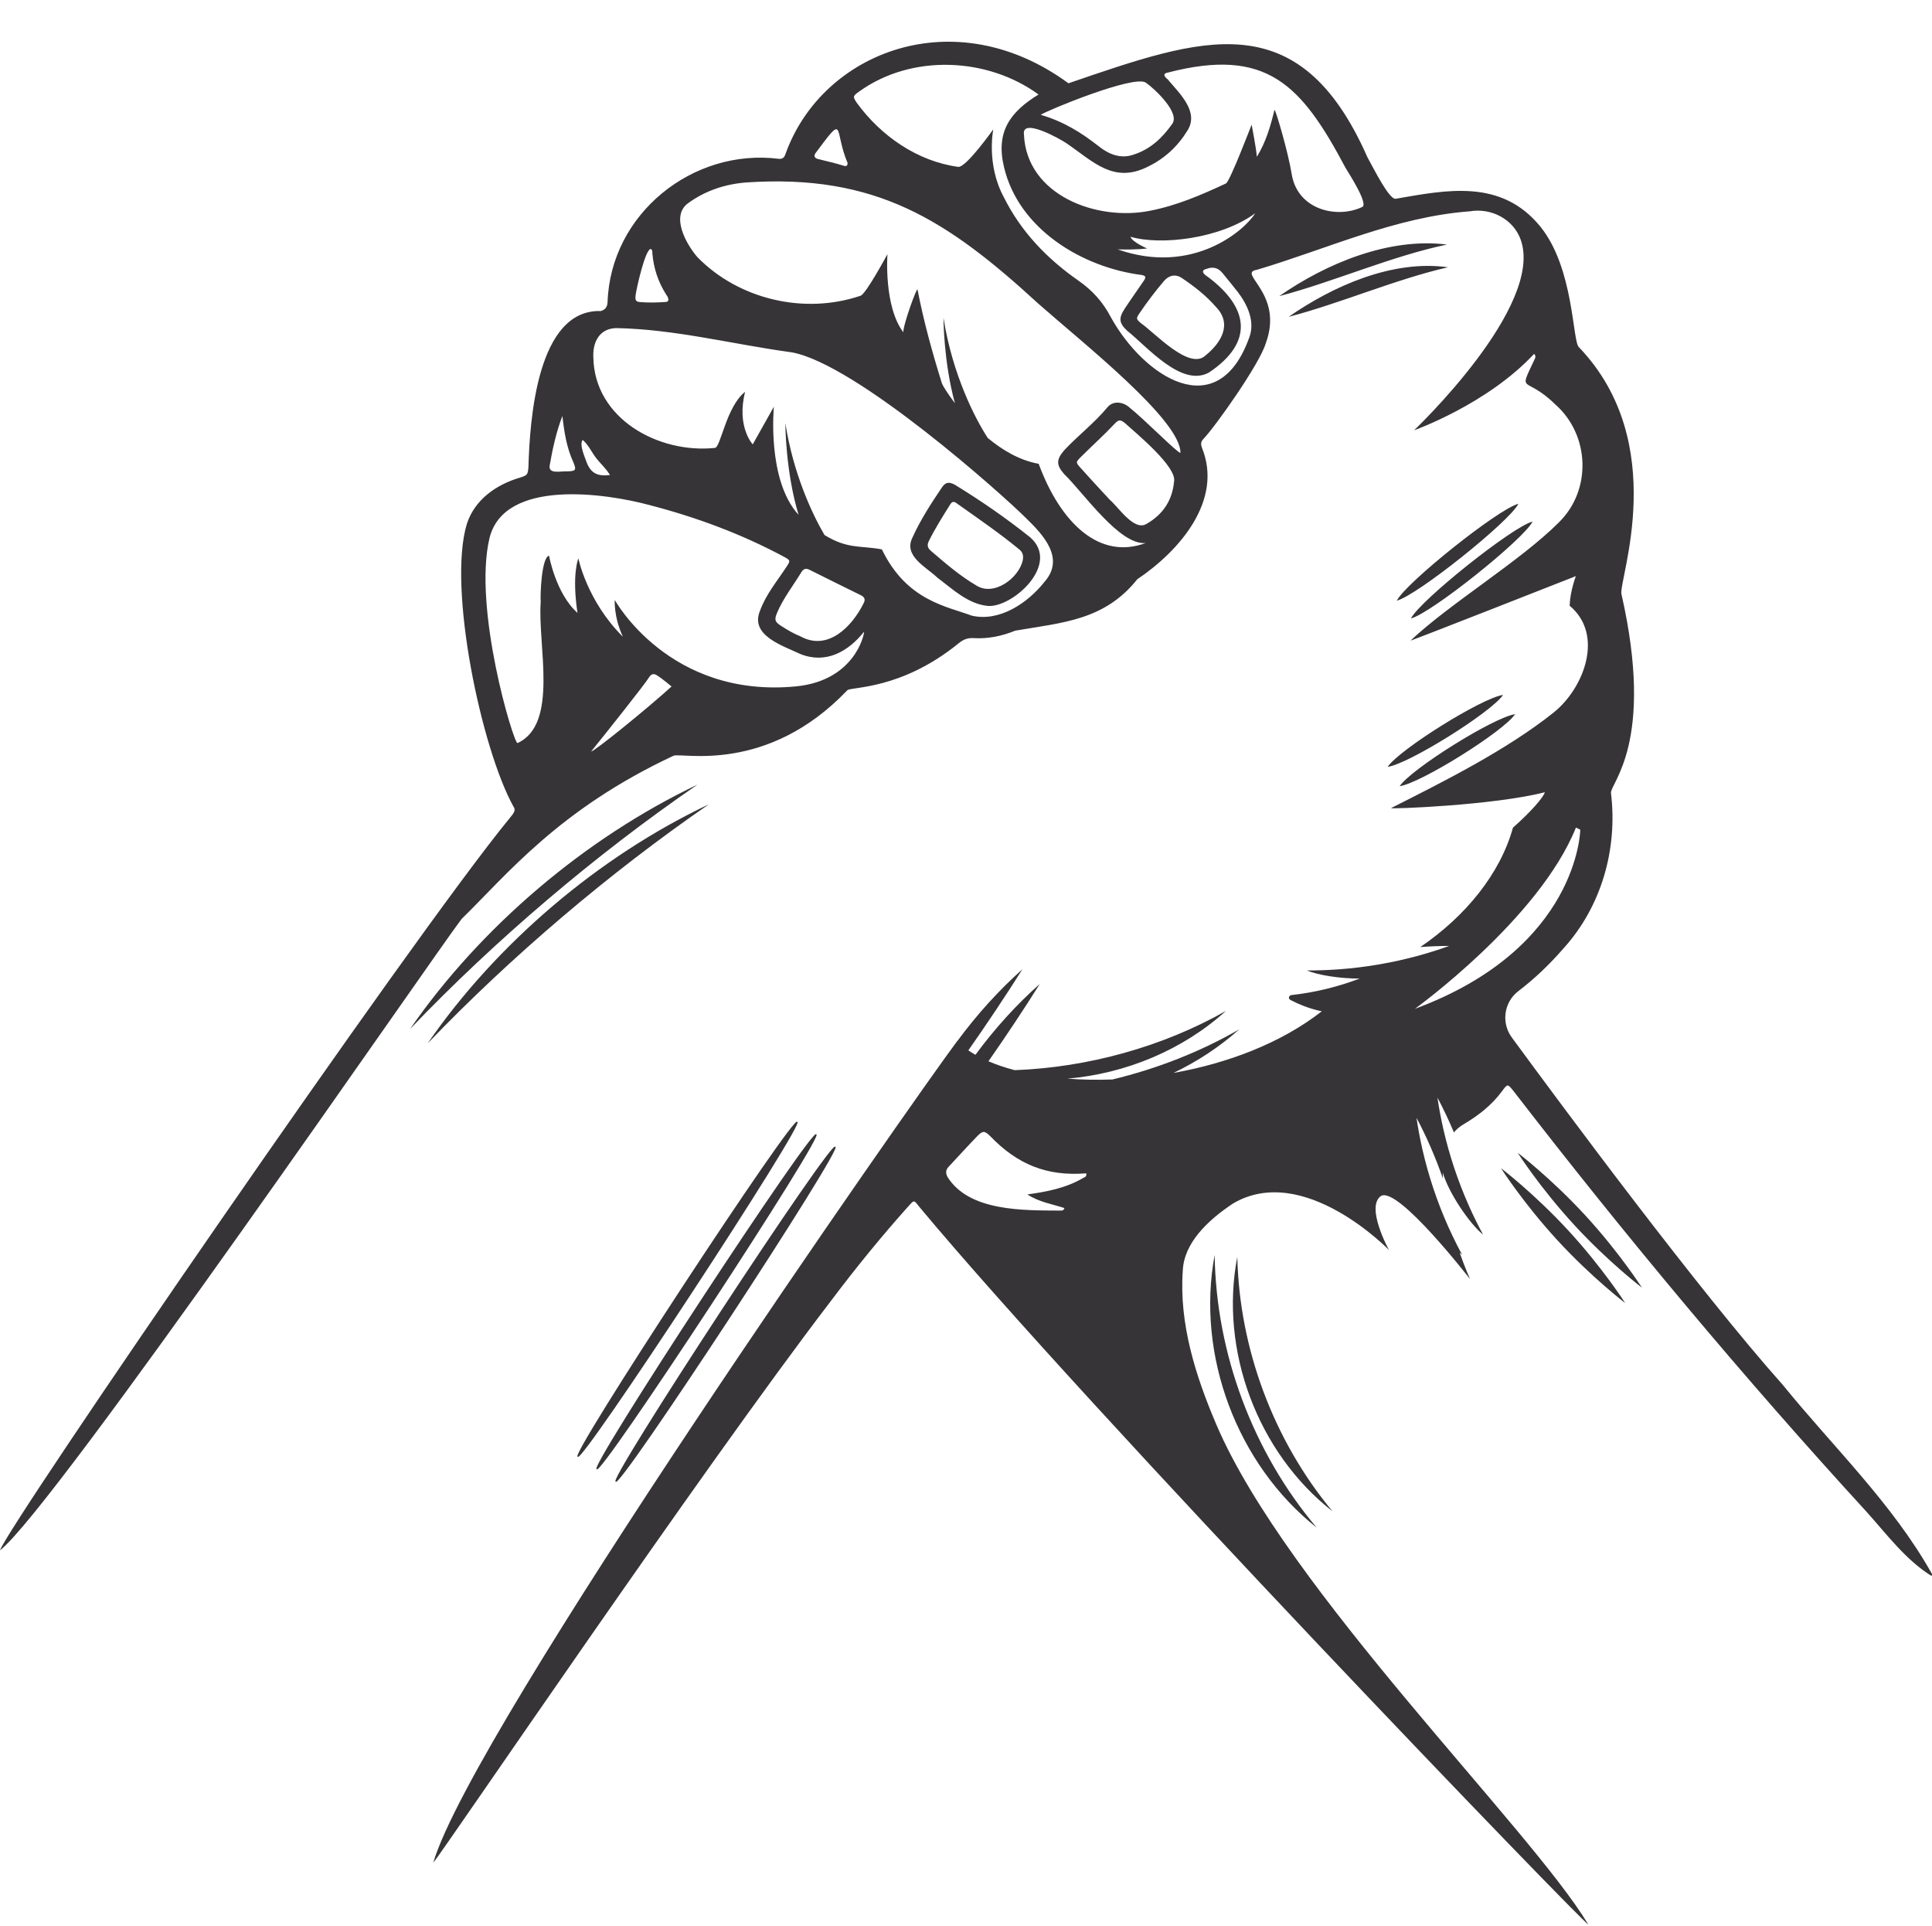 <?xml version="1.0" encoding="UTF-8"?><svg xmlns="http://www.w3.org/2000/svg" xmlns:xlink="http://www.w3.org/1999/xlink" data-name="Layer 2" height="498.5" preserveAspectRatio="xMidYMid meet" version="1.0" viewBox="0.0 -10.8 500.0 498.5" width="500.0" zoomAndPan="magnify"><g data-name="artwork" id="change1_1"><path d="M499.983,396.479c-10.188-18.161-25.557-32.84-38.619-48.928-21.558-24.172-56.818-71.748-70.119-89.894-2.782-3.795-2.033-9.127,1.706-11.983,4.251-3.246,8.122-6.95,11.648-11.02,9.855-10.842,14.089-25.761,12.321-40.216-.274-2.538,11.487-12.949,2.707-51.515-.801-3.52,12.89-38.978-11.055-63.933-1.639-1.709-1.28-20.451-9.897-31.107-10.152-12.554-24.479-9.478-37.453-7.253-1.647,.343-5.585-7.567-7.33-10.73-17.754-40.261-42.897-30.925-77.383-19.149-29.351-21.536-63.44-8.23-73.074,17.882-.296,.88-.563,1.814-1.881,1.664-22.299-2.802-43.541,14.261-44.313,37.049-.081,1.279-.531,1.966-1.758,2.342-16.513-.5-18.369,28.239-18.724,40.34-.153,1.958-.247,2.149-2.135,2.752-6.182,1.794-11.782,5.706-13.815,12.03-4.981,16.476,3.72,58.023,12.079,73.124,.846,1.135-.375,2.119-.999,3C106.902,231.311,2.106,383.974,0,390.377c13.876-10.694,112.182-153.881,119.47-163.383,11.724-11.439,25.105-28.313,54.827-42.222,1.981-.927,24.091,4.94,44.98-16.942,.937-.981,13.866,.02,28.91-12.234,1.15-.937,2.291-1.362,3.755-1.272,3.744,.232,7.335-.509,10.796-1.924,12.315-2.111,23.088-2.66,31.589-13.301,10.794-7.252,22.34-20.357,16.707-34.103-.289-.804-.287-1.484,.377-2.175,3.129-3.253,14.527-19.369,16.139-24.703,4.89-13.085-7.642-18.262-2.236-19.108,18.263-5.43,35.804-13.679,55.048-15.125,5.634-.967,11.285,2.085,13.165,7.256,6.29,17.303-27.555,49.399-27.555,49.399,0,0,18.896-6.685,31.057-19.774,.566,.655,.282,1.054,.114,1.433-4.365,9.297-2.49,3.935,5.331,11.627,8.975,7.866,9.526,22.167,.968,30.546-9.961,9.994-28.115,20.916-38.38,30.585-.253,.258,42.774-16.675,42.774-16.675,0,0-1.479,3.782-1.616,7.664,8.984,7.483,3.751,21.26-4.064,27.575-12.149,9.713-28.298,17.801-42.138,24.787-.651,.321,26.586-.699,39.785-4.097-.31,1.2-3.349,4.844-8.255,9.167-3.269,11.829-12.172,22.869-23.976,30.893,2.519-.185,5.02-.284,7.48-.29-2.549,.92-5.135,1.742-7.749,2.464l-.092,.026c-.036,.01-.072,.019-.107,.029-6.724,1.839-13.627,3.025-20.579,3.536l-.109,.008-.098,.007c-2.695,.193-5.396,.285-8.098,.274,2.906,1.232,8.651,2.122,13.676,2.098-5.587,2.118-11.47,3.586-17.466,4.25-.956-.008-1.197,1.036-.305,1.373,4.218,2.208,7.957,2.845,7.957,2.845-10.638,8.315-24.484,13.483-38.399,15.962,6.166-2.953,11.924-6.729,17.02-11.275-10.076,5.809-21.253,10.185-32.822,12.965-4.007,.146-7.915,.071-11.641-.214,15.088-1.305,29.819-7.39,41.028-17.526-16.345,9.261-35.668,14.621-54.671,15.326-2.457-.647-4.733-1.415-6.788-2.299,4.657-6.671,9.142-13.419,13.28-20.001-6.039,5.336-11.675,11.573-16.649,18.333-.646-.368-1.259-.752-1.838-1.149,4.903-6.999,9.633-14.084,13.997-20.985-6.111,5.429-11.82,11.758-16.87,18.611l-.018-.018c-11.214,14.998-125.558,178.3-135.586,212.604,2.69-3.119,69.302-101.473,102.951-145.423,6.394-8.495,13.095-16.74,20.199-24.654,1.277-1.422,1.266-1.409,2.473,.151,44.101,52.986,172.777,186.391,173.28,185.886-15.018-24.991-77.918-86.513-96.237-129.334-5.347-12.499-9.693-26.135-8.681-39.921,.315-6.955,6.25-12.831,13.014-17.303,18.282-10.759,40.331,12.037,40.331,12.037,0,0-6.166-11.211-2.024-13.998,4.453-2.445,23.017,21.544,23.017,21.544,0,0-1.246-2.755-2.692-6.847,.22,.202,.434,.388,.64,.553-.447-.825-.881-1.657-1.306-2.493l-.012-.037c-.793-1.559-1.549-3.137-2.265-4.734l-.041-.091-.043-.097c-2.835-6.371-5.051-13.018-6.607-19.815l-.024-.104-.022-.098c-.598-2.644-1.095-5.31-1.488-7.99,2.617,4.915,4.921,10.234,6.831,15.71-.027-.535-.042-1.065-.043-1.589,1.501,5.321,7.017,13.364,10.44,16.108-1.287-2.378-2.483-4.805-3.587-7.273l-.037-.082c-.016-.036-.031-.072-.047-.107-2.833-6.369-5.048-13.013-6.604-19.808l-.024-.102-.022-.099c-.598-2.644-1.095-5.309-1.488-7.989,1.535,2.883,2.962,5.906,4.266,9.018,.672-.809,1.476-1.506,2.433-2.066,3.815-2.235,7.325-4.964,9.977-8.549,1.497-2.035,1.472-2.023,3.101,.021,28.948,37.503,59.279,73.845,91.288,108.776,5.236,5.823,10.126,12.456,16.834,16.615,.044-.289,.129-.462,.076-.554ZM296.55,10.591c2.298,1.606,9.036,7.904,6.768,10.741-2.556,3.609-5.66,6.535-9.996,7.894-3.279,1.173-6.435-.121-9.022-2.212-4.393-3.45-9.069-6.391-14.956-8.098,1.371-1.027,24.197-10.461,27.205-8.325Zm-85.504,18.253c7.904-10.617,4.646-6.126,8.317,2.554,.009,.718-.427,.872-.866,.735-2.265-.708-4.574-1.234-6.874-1.801-.731-.18-1.108-.783-.576-1.489Zm-46.538,36.633c.242-1.738,2.429-11.596,3.879-11.863,.54,.266,.412,.752,.446,1.159,.32,3.804,1.474,7.328,3.515,10.559,.459,.606,1.192,1.914-.062,2.008-2.229,.167-4.468,.211-6.694,.025-1.073-.09-1.27-.539-1.085-1.887Zm-13.716,37.561c1.5,1.281,2.269,3.085,3.41,4.588,1.151,1.516,2.636,2.776,3.654,4.503-3.213,.381-4.826-.467-5.929-3.013-.466-1.434-2.111-4.803-1.135-6.078Zm-8.526,6.558c.75-4.321,1.691-8.601,3.28-12.744,.473,4.136,1.088,8.177,2.837,11.959,.847,2.047,.657,2.313-1.628,2.367-1.456-.13-4.962,.864-4.49-1.582Zm10.707,74.082c4.005-4.955,13.965-17.479,14.971-19.154,.504-.839,1.157-1.132,1.986-.621,1.553,.957,3.865,2.947,3.865,2.947-6.143,5.59-19.896,16.757-20.822,16.828Zm53.244-16.878c-33.051,3.291-47.115-22.345-47.115-22.345,0,0-.324,4.335,2.112,9.533-9.35-9.308-11.532-20.298-11.532-20.298,0,0-1.742,4.076-.227,14.107-5.626-4.986-7.36-14.791-7.36-14.791-1.949,.409-2.31,10.074-2.158,11.991-.838,11.097,4.754,31.607-6.011,36.493-1.017,.07-11.585-34.942-7.232-53.092,3.872-15.404,30.022-11.583,41.534-8.463,12.04,3.132,23.75,7.474,34.723,13.376,1.627,.894,1.651,.998,.562,2.619-2.413,3.674-5.298,7.114-6.812,11.296-2.731,6.445,5.994,9.101,10.472,11.236,6.548,2.604,12.292-.577,16.446-5.785,.016,1.052-2.619,12.557-17.402,14.124Zm17.291-21.505c-2.954,6-9.214,12.49-16.325,8.592-1.818-.735-3.499-1.723-5.132-2.788-1.519-.991-1.675-1.548-.965-3.265,1.59-3.811,4.194-7.076,6.32-10.59,.572-.911,1.197-1.054,2.164-.566,4.385,2.211,8.792,4.377,13.2,6.542,.953,.468,1.271,1.074,.739,2.075Zm46.814-5.534c-4.337,5.48-11.628,10.435-18.847,8.752-6.419-2.42-16.835-3.833-23.247-17.148-5.652-1.041-8.816-.021-14.852-3.716-3.376-5.782-8.109-16.114-10.128-28.936,0,0,0,12.445,3.425,23.709-8.264-8.97-6.392-27.977-6.392-27.977l-5.472,9.749s-4.268-4.548-1.975-13.598c-4.909,3.819-6.328,14.524-7.845,14.519-14.549,1.499-31.188-7.538-31.434-23.488-.18-3.687,1.423-7.397,5.901-7.527,15.335,.29,30.313,4.226,45.456,6.275,16.744,3.045,54.701,36.95,60.672,42.949,4.555,4.417,10.05,10.39,4.738,16.437Zm33.518-25.903c-.459,4.883-2.902,8.504-7.143,10.928-3.229,1.923-7.247-4.364-9.494-6.266-2.522-2.687-4.999-5.416-7.47-8.15-1.368-1.514-1.366-1.556,.027-2.946,2.864-2.859,5.881-5.562,8.658-8.512,1.091-1.159,1.543-1.196,2.77-.179,2.924,2.667,13.49,11.303,12.653,15.126Zm-11.497-19.179c-1.64-1.508-4.304-1.906-5.794-.011-3.345,4.018-7.512,7.195-11.072,10.988-2.11,2.426-2.209,3.797-.053,6.245,4.889,4.692,14.413,18.567,21.105,17.809-11.999,4.506-22.089-5.21-27.723-20.492-4.898-.865-9.39-3.533-13.176-6.683-3.322-5.088-9.158-16.474-11.46-31.101,0,0,0,11.297,2.962,22.107-2.038-2.682-3.235-4.729-3.35-5.096-2.502-8.004-4.734-16.077-6.327-24.319-.14-.725-3.757,9.151-3.671,11.055-5.123-6.736-4.112-20.221-4.112-20.221,0,0-5.51,10.262-6.942,10.764-14.555,4.955-31.546,.967-42.25-9.991-2.846-3.297-6.978-10.574-2.434-13.929,4.526-3.302,9.643-4.963,15.123-5.394,33.485-2.233,51.899,9.642,75.544,31.361,11.731,10.354,36.931,30.198,36.784,38.63-.88-.071-9.038-8.417-13.154-11.72Zm30.999-18.236c-8.208,23.005-27.39,10.121-35.807-5.07-2.094-4.003-4.779-7.003-8.436-9.552-8.113-5.655-14.897-12.691-19.315-21.607-4.608-8.51-2.721-17.549-2.721-17.549,0,0-7.038,9.959-9.082,9.719-10.624-1.454-20.01-8.031-26.231-16.558-1.084-1.615-1.06-1.759,.575-2.92,13.572-9.788,33.208-8.916,46.452,.753-7.413,4.537-11.092,9.691-8.959,18.705,3.717,16.011,20.14,26.022,35.66,28.001,1.051,.208,1.177,.541,.544,1.478-1.619,2.395-3.306,4.744-4.898,7.156-1.693,2.565-1.548,3.823,.666,5.857,5.141,4.105,14.056,14.688,21.125,10.724,11.649-7.818,10.312-16.766-.3-24.717-.997-.603-2.127-1.667-.34-2.09q2.463-.947,4.122,1.103c1.319,1.629,2.657,3.243,3.948,4.893,2.487,3.257,4.498,7.58,2.999,11.674Zm-22.093-14.539c1.289-1.51,3.013-1.835,4.609-.761,3.243,2.18,6.318,4.58,8.89,7.55,4.192,4.383,1.3,9.214-2.765,12.496-4.162,3.938-13.108-5.84-16.678-8.335-1.317-1.1-1.327-1.239-.347-2.68,1.951-2.867,4.04-5.632,6.291-8.271Zm-11.996-8.166c5.367,.131,7.61-.243,7.61-.243,0,0-3.965-1.707-4.285-3.029,7.648,2.281,23.157,.6,32.272-6.08-2.575,4.25-16.029,16.209-35.597,9.351Zm63.217-10.942c-6.452,3.031-16.587,.742-18.159-8.422-.876-5.553-4.088-16.534-4.467-16.764-1.042,4.243-2.223,8.373-4.578,12.169-.109-1.971-1.345-8.331-1.345-8.331,0,0-5.644,14.76-6.636,15.224-6.358,2.97-12.783,5.742-19.726,7.078-13.658,2.738-31.911-3.973-32.566-19.796-.571-4.433,9.592,1.318,11.098,2.376,6.881,4.728,12.128,10.468,20.993,5.992,4.338-2.099,7.735-5.253,10.25-9.375,3.077-4.914-2.205-9.684-5.156-13.241-.848-.626-1.356-1.485,.021-1.714,25.696-6.68,34.623,3.184,46.01,24.611,1.625,2.646,6.031,9.642,4.262,10.194Zm-72.186,251.254c-4.409,2.593-9.395,3.555-14.4,4.238,3.035,2,6.409,2.477,9.579,3.529-.19,.723-.684,.64-1.08,.653-9.457-.072-23.589,.286-29.197-8.748-.47-.968-.459-1.766,.293-2.567,2.472-2.633,4.889-5.319,7.402-7.912,1.451-1.497,1.943-1.477,3.402-.014,7.088,7.333,14.65,10.403,24.83,9.604,.194,.898-.444,.999-.829,1.218Zm85.901-43.798s32.139-23.17,41.668-46.9l1.121,.561s-.374,30.644-42.789,46.34ZM246.969,114.551c-1.421-.687-2.291-.559-3.175,.749-2.828,4.186-5.579,8.424-7.67,13.047-2.353,4.759,3.623,7.596,6.502,10.362,3.919,2.946,7.899,6.788,12.998,7.286,6.26,.558,18.942-10.684,11.037-17.704-6.256-5.015-12.865-9.561-19.691-13.741Zm17.733,19.57c-.941,4.624-7.523,9.588-12.133,6.523-4.257-2.513-7.969-5.737-11.701-8.939-.86-.738-.966-1.517-.484-2.491,1.638-3.311,3.616-6.422,5.573-9.547,.675-1.077,1.35-.43,1.982,.019,5.363,3.807,10.798,7.526,15.874,11.717,.897,.713,1.09,1.633,.888,2.718Zm110.041-75.758c-13.564,3.095-27.855,9.348-41.241,12.825,11.483-7.974,26.867-14.836,41.241-12.825Zm-.263-5.877c-14.352,2.981-29.342,9.659-43.415,13.348,12.094-8.418,28.315-15.236,43.415-13.348Zm22.153,71.681c-2.275,4.567-26.244,23.741-31.477,25.07,2.275-4.567,26.244-23.741,31.477-25.07Zm-3.665-4.601c-2.275,4.567-26.243,23.741-31.477,25.07,2.275-4.567,26.244-23.741,31.477-25.07Zm-.861,54.45c-2.974,4.441-24.338,17.832-29.875,18.624,2.974-4.441,24.338-17.832,29.875-18.624Zm-3.112-4.992c-2.974,4.442-24.338,17.832-29.875,18.624,2.974-4.441,24.338-17.832,29.875-18.624Zm16.914,138.631c8.879,9.639,14.686,18.734,14.686,18.734,0,0-8.589-6.533-17.467-16.172-8.879-9.639-14.686-18.734-14.686-18.734,0,0,8.589,6.533,17.468,16.172Zm4.327-3.986c8.879,9.639,14.686,18.734,14.686,18.734,0,0-8.589-6.533-17.468-16.172-8.879-9.639-14.686-18.734-14.686-18.734,0,0,8.589,6.533,17.468,16.172Zm-95.885,10.282c.368,25.521,9.931,51.071,26.41,70.563-20.643-16.368-31.233-44.664-26.41-70.563Zm30.506,66.341c-19.388-15.159-29.316-41.682-24.644-65.846,.525,23.79,9.421,47.557,24.644,65.846Zm-234.187-121.085c17.881-25.912,44.334-48.399,72.788-61.874-25.656,17.664-51.223,39.398-72.788,61.874Zm-4.548-3.731c18.316-26.445,45.336-49.414,74.386-63.232-26.252,18.007-52.387,40.223-74.386,63.232Zm110.028,30.513c3.082-1.176-56.609,89.864-56.775,86.587-3.082,1.176,56.609-89.864,56.775-86.587Zm-61.694,83.362c-3.082,1.176,56.609-89.864,56.775-86.587,3.082-1.176-56.609,89.864-56.775,86.587Zm-4.919-3.226c-3.082,1.176,56.609-89.864,56.775-86.587,3.082-1.176-56.609,89.864-56.775,86.587Z" fill="#363436"/></g></svg>
